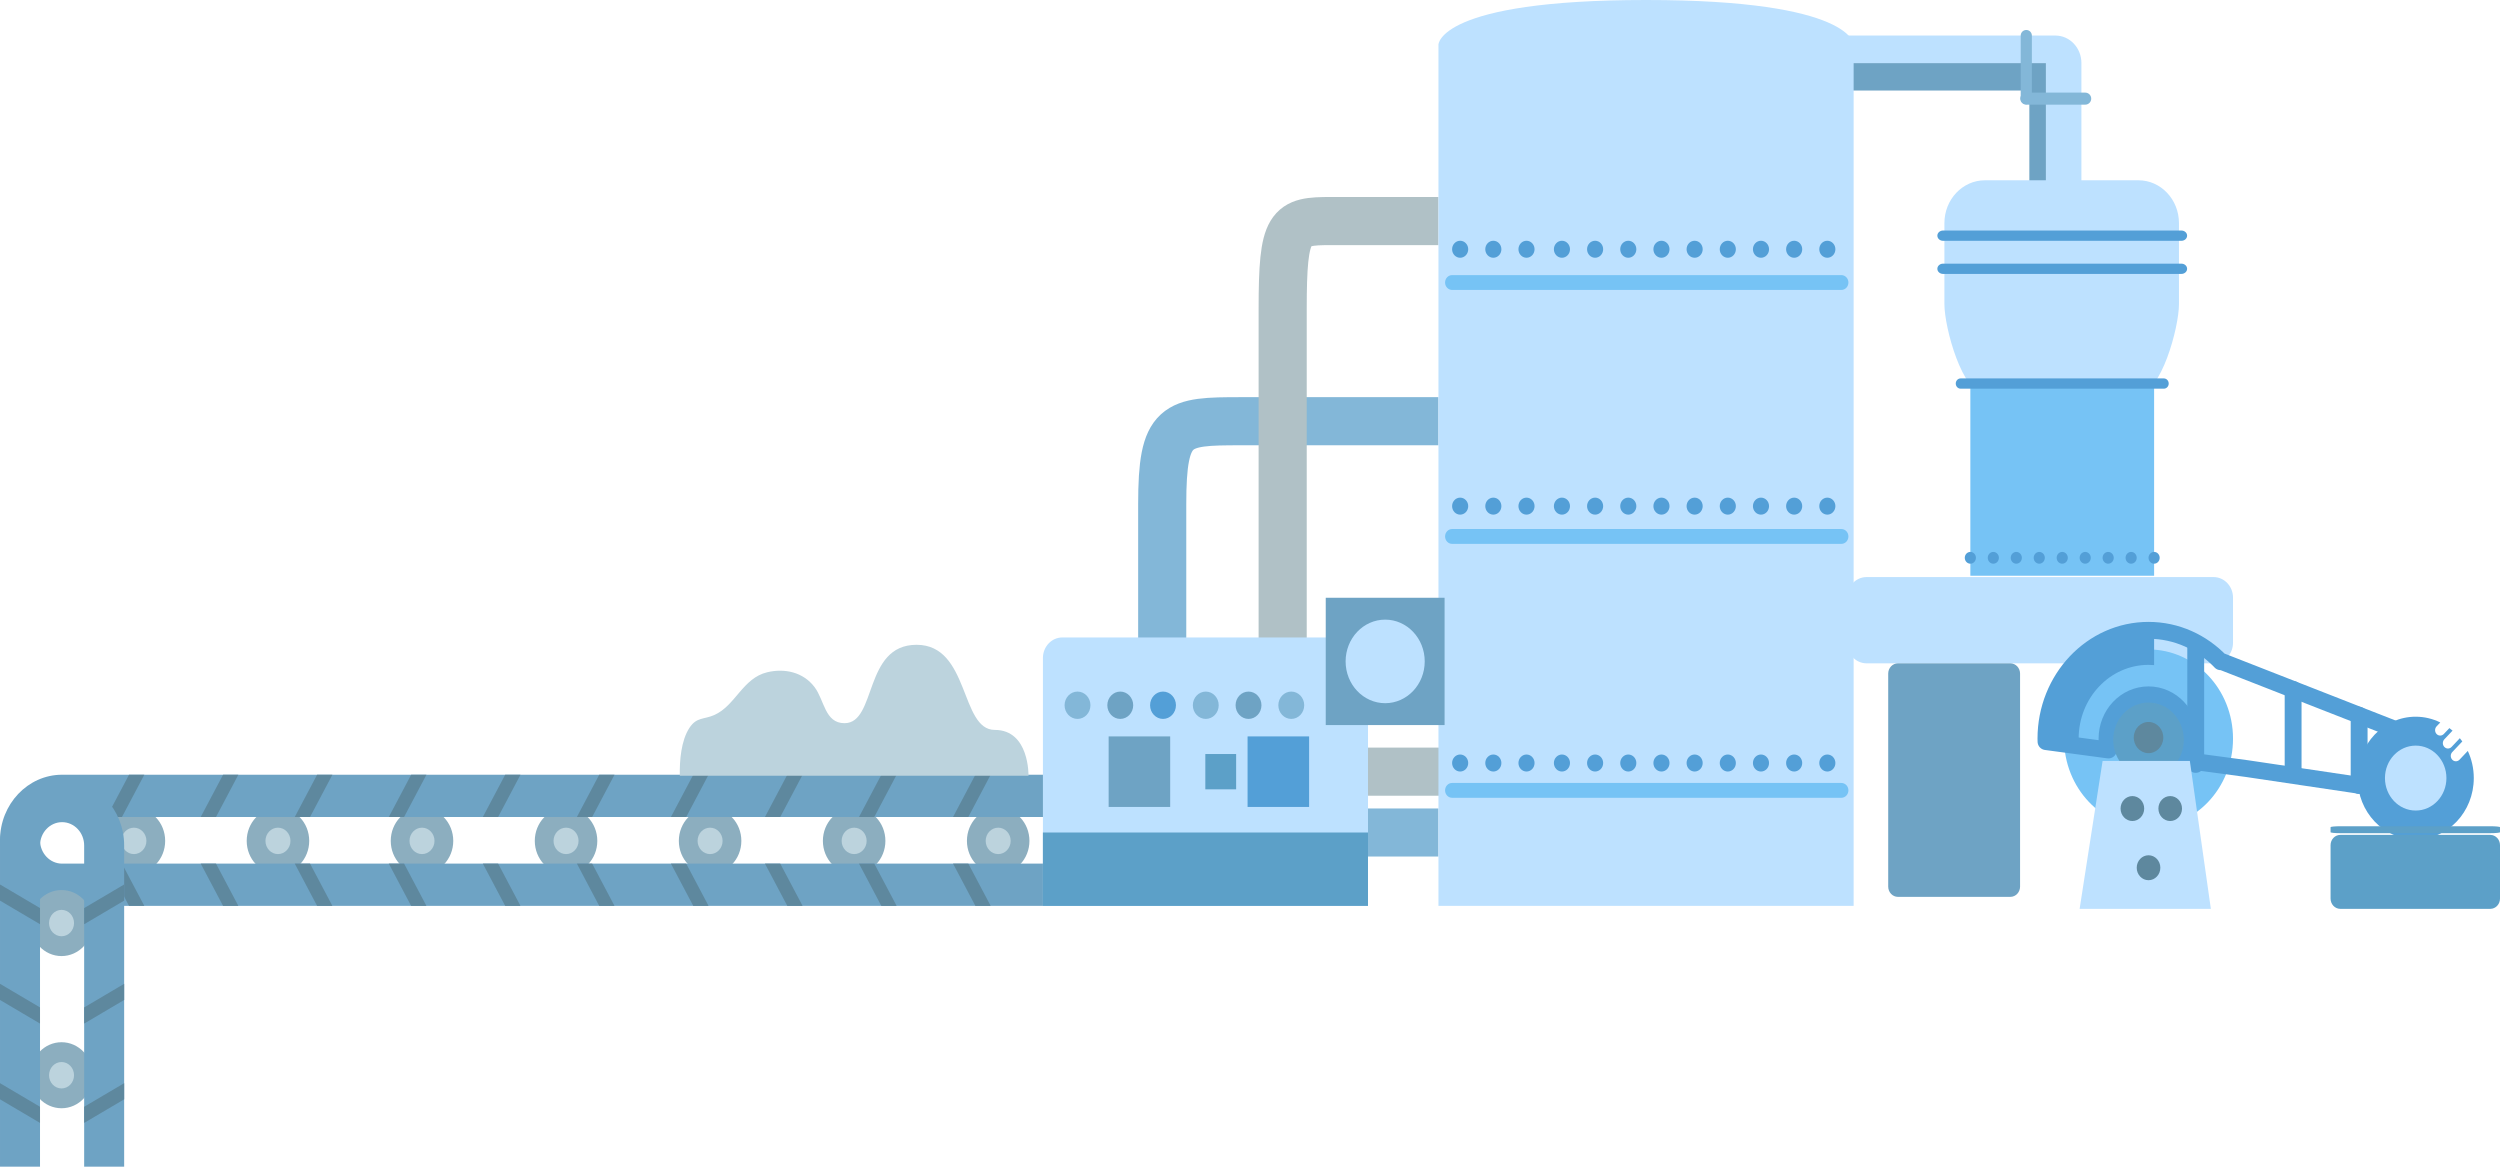<?xml version="1.0" encoding="utf-8"?>
<!-- Generator: Adobe Illustrator 16.0.0, SVG Export Plug-In . SVG Version: 6.00 Build 0)  -->
<!DOCTYPE svg PUBLIC "-//W3C//DTD SVG 1.1//EN" "http://www.w3.org/Graphics/SVG/1.1/DTD/svg11.dtd">
<svg version="1.1" id="Layer_1" xmlns="http://www.w3.org/2000/svg" xmlns:xlink="http://www.w3.org/1999/xlink" x="0px" y="0px"
	 width="673.045px" height="314.085px" viewBox="0 0 673.045 314.085" enable-background="new 0 0 673.045 314.085"
	 xml:space="preserve">
<g>
	<path fill="#6EA3C4" d="M550.805,16.973v31.563v38.458c-2.613-1.075-4.469-3.753-4.469-6.895v-55.72h-52.741
		c-3.872,0-7.009-3.317-7.009-7.406H550.805z"/>
	<path fill="#BDE1FF" d="M550.805,16.973h-64.219c0-4.089,3.137-7.404,7.009-7.404h59.75c3.872,0,7.009,3.314,7.009,7.404v63.126
		c0,4.09-3.137,7.404-7.009,7.404c-0.896,0-1.751-0.183-2.54-0.509V48.536V16.973z"/>
	<path fill="#BDE1FF" d="M523.47,60.064c0-6.367,4.886-11.529,10.912-11.529h41.322c6.028,0,10.913,5.162,10.913,11.529v21.828
		c0,6.367-4.885,24.134-10.913,24.134h-41.322c-6.026,0-10.912-17.767-10.912-24.134V60.064z"/>
	<rect x="530.455" y="103.259" fill="#76C3F5" width="49.47" height="51.742"/>
	<path fill="#539FD7" d="M526.525,103.259c0,0.765,0.586,1.383,1.309,1.383h54.709c0.724,0,1.31-0.618,1.31-1.383l0,0
		c0-0.763-0.586-1.383-1.31-1.383h-54.709C527.111,101.876,526.525,102.496,526.525,103.259L526.525,103.259z"/>
	<path fill="#539FD7" d="M521.57,72.362c0,0.763,0.686,1.383,1.535,1.383h64.168c0.849,0,1.536-0.621,1.536-1.383l0,0
		c0-0.765-0.688-1.382-1.536-1.382h-64.168C522.256,70.98,521.57,71.598,521.57,72.362L521.57,72.362z"/>
	<path fill="#539FD7" d="M521.57,63.446c0,0.764,0.686,1.384,1.535,1.384h64.168c0.849,0,1.536-0.62,1.536-1.384l0,0
		c0-0.765-0.688-1.384-1.536-1.384h-64.168C522.256,62.062,521.57,62.682,521.57,63.446L521.57,63.446z"/>
	<ellipse fill="#539FD7" cx="579.924" cy="150.172" rx="1.502" ry="1.587"/>
	<ellipse fill="#539FD7" cx="573.741" cy="150.172" rx="1.502" ry="1.587"/>
	<ellipse fill="#539FD7" cx="567.557" cy="150.172" rx="1.501" ry="1.587"/>
	<ellipse fill="#539FD7" cx="561.373" cy="150.172" rx="1.501" ry="1.587"/>
	<ellipse fill="#539FD7" cx="555.189" cy="150.172" rx="1.502" ry="1.587"/>
	<ellipse fill="#539FD7" cx="549.005" cy="150.172" rx="1.501" ry="1.587"/>
	<ellipse fill="#539FD7" cx="542.821" cy="150.172" rx="1.502" ry="1.587"/>
	<ellipse fill="#539FD7" cx="536.638" cy="150.172" rx="1.501" ry="1.587"/>
	<ellipse fill="#539FD7" cx="530.454" cy="150.172" rx="1.502" ry="1.587"/>
	<path fill="#BDE1FF" d="M497.279,173.047c0,3.057,2.346,5.535,5.239,5.535h93.411c2.893,0,5.238-2.478,5.238-5.535V160.89
		c0-3.056-2.346-5.533-5.238-5.533h-93.411c-2.894,0-5.239,2.478-5.239,5.533V173.047z"/>
	<ellipse fill="#76C3F5" cx="578.423" cy="198.871" rx="22.745" ry="24.028"/>
	
		<path fill="none" stroke="#539FD7" stroke-width="4.539" stroke-linecap="round" stroke-linejoin="round" stroke-miterlimit="10" d="
		M588.156,204.672c0.917-1.714,1.444-3.691,1.444-5.801c0-6.521-5.005-11.809-11.179-11.809c-6.173,0-11.177,5.287-11.177,11.809
		c0,1.052,0.133,2.069,0.378,3.04l-16.798-2.258c-0.007-0.261-0.021-0.52-0.021-0.782c0-16.113,12.365-29.176,27.617-29.176
		c7.583,0,14.451,3.232,19.441,8.458l0.237-0.07l53.119,20.788l-15.715,12.604l-30.542-4.545L588.156,204.672z"/>
	<path fill="#539FD7" d="M578.422,169.695c0.505,0,1.006,0.016,1.503,0.044v9.32l-0.002,0.002c-0.495-0.041-0.995-0.068-1.501-0.068
		c-10.392,0-18.814,8.899-18.814,19.877c0,0.607,0.028,1.205,0.078,1.798c-0.05,0.104-0.078,0.164-0.078,0.164h-0.002l-8.78-1.18
		c-0.007-0.261-0.021-0.52-0.021-0.782C550.805,182.758,563.17,169.695,578.422,169.695z"/>
	
		<line fill="none" stroke="#539FD7" stroke-width="4.539" stroke-linecap="round" stroke-linejoin="round" stroke-miterlimit="10" x1="591.129" y1="205.79" x2="591.129" y2="173.271"/>
	
		<line fill="none" stroke="#539FD7" stroke-width="4.539" stroke-linecap="round" stroke-linejoin="round" stroke-miterlimit="10" x1="617.348" y1="185.616" x2="617.348" y2="208.513"/>
	
		<line fill="none" stroke="#539FD7" stroke-width="4.539" stroke-linecap="round" stroke-linejoin="round" stroke-miterlimit="10" x1="635.122" y1="192.571" x2="635.122" y2="211.476"/>
	<ellipse fill="#5CA0C8" cx="578.422" cy="199.179" rx="9.504" ry="10.04"/>
	<path fill="#5E889E" d="M582.395,198.744c0.094-2.316-1.609-4.276-3.802-4.376c-2.194-0.098-4.048,1.7-4.142,4.018
		c-0.095,2.316,1.608,4.275,3.803,4.375C580.446,202.858,582.3,201.06,582.395,198.744z"/>
	<polygon fill="#BDE1FF" points="589.547,204.859 566.056,204.859 559.871,244.679 595.203,244.679 	"/>
	<ellipse fill="#5E889E" cx="578.423" cy="233.611" rx="3.18" ry="3.359"/>
	<ellipse fill="#5E889E" cx="574.076" cy="217.675" rx="3.18" ry="3.359"/>
	<ellipse fill="#5E889E" cx="584.26" cy="217.675" rx="3.18" ry="3.359"/>
	<path fill="#6EA3C4" d="M508.338,238.684c0,1.529,1.172,2.768,2.618,2.768h30.265c1.446,0,2.619-1.238,2.619-2.768v-57.336
		c0-1.527-1.173-2.766-2.619-2.766h-30.265c-1.446,0-2.618,1.239-2.618,2.766V238.684z"/>
	<path fill="#539FD7" d="M650.347,192.949c2.366,0,4.608,0.558,6.618,1.551l-0.992,1.049c-0.537,0.567-0.537,1.487,0,2.055
		s1.409,0.568,1.945,0l1.503-1.587c0.29,0.22,0.574,0.444,0.849,0.684l-2.208,2.333c-0.538,0.567-0.538,1.488,0,2.056
		c0.538,0.568,1.408,0.568,1.945,0l2.226-2.352c0.23,0.284,0.455,0.575,0.667,0.875l-2.707,2.86c-0.538,0.567-0.538,1.488,0,2.056
		c0.538,0.567,1.408,0.567,1.946,0l2.237-2.364c1.03,2.203,1.612,4.683,1.612,7.308c0,9.125-7.003,16.525-15.642,16.525
		c-8.638,0-15.642-7.4-15.642-16.525C634.705,200.347,641.709,192.949,650.347,192.949z"/>
	<ellipse fill="#BDE1FF" cx="650.347" cy="209.473" rx="8.274" ry="8.742"/>
	<path fill="#5CA0C8" d="M627.432,241.912c0,1.529,1.171,2.767,2.617,2.767h40.377c1.446,0,2.619-1.238,2.619-2.767v-14.376
		c0-1.528-1.173-2.768-2.619-2.768h-40.377c-1.446,0-2.617,1.239-2.617,2.768V241.912z"/>
	<path fill="#5CA0C8" d="M627.432,222.698c0-0.143,1.171-0.258,2.617-0.258h40.377c1.446,0,2.619,0.116,2.619,0.258v1.35
		c0,0.144-1.173,0.26-2.619,0.26h-40.377c-1.446,0-2.617-0.116-2.617-0.26V222.698z"/>
	
		<line fill="none" stroke="#83B7D8" stroke-width="3.242" stroke-linecap="round" stroke-linejoin="round" stroke-miterlimit="10" x1="561.373" y1="26.555" x2="545.514" y2="26.555"/>
	
		<line fill="none" stroke="#83B7D8" stroke-width="3.001" stroke-linecap="round" stroke-linejoin="round" stroke-miterlimit="10" x1="545.514" y1="26.555" x2="545.514" y2="9.569"/>
</g>
<g>
	<g>
		<g>
			<ellipse fill="#8CAEBF" cx="307.509" cy="226.381" rx="8.414" ry="8.889"/>
			<ellipse fill="#BCD3DD" cx="307.509" cy="226.381" rx="3.365" ry="3.556"/>
		</g>
		<g>
			<ellipse fill="#8CAEBF" cx="268.729" cy="226.381" rx="8.414" ry="8.889"/>
			<ellipse fill="#BCD3DD" cx="268.729" cy="226.381" rx="3.365" ry="3.556"/>
		</g>
		<g>
			<ellipse fill="#8CAEBF" cx="229.95" cy="226.381" rx="8.414" ry="8.889"/>
			<ellipse fill="#BCD3DD" cx="229.95" cy="226.381" rx="3.365" ry="3.556"/>
		</g>
		<g>
			<ellipse fill="#8CAEBF" cx="191.171" cy="226.381" rx="8.414" ry="8.889"/>
			<ellipse fill="#BCD3DD" cx="191.17" cy="226.381" rx="3.366" ry="3.556"/>
		</g>
		<g>
			<ellipse fill="#8CAEBF" cx="152.39" cy="226.381" rx="8.415" ry="8.889"/>
			<ellipse fill="#BCD3DD" cx="152.39" cy="226.381" rx="3.366" ry="3.556"/>
		</g>
		<g>
			<ellipse fill="#8CAEBF" cx="113.611" cy="226.381" rx="8.414" ry="8.889"/>
			<ellipse fill="#BCD3DD" cx="113.611" cy="226.381" rx="3.366" ry="3.556"/>
		</g>
		<g>
			<ellipse fill="#8CAEBF" cx="74.832" cy="226.381" rx="8.414" ry="8.889"/>
			<ellipse fill="#BCD3DD" cx="74.832" cy="226.381" rx="3.366" ry="3.556"/>
		</g>
		<g>
			<ellipse fill="#8CAEBF" cx="36.052" cy="226.381" rx="8.414" ry="8.889"/>
			<ellipse fill="#BCD3DD" cx="36.052" cy="226.381" rx="3.366" ry="3.556"/>
		</g>
		<path fill="#6EA3C4" d="M0,226.227c0-9.737,7.498-17.658,16.714-17.658h310.563c9.217,0,16.715,7.92,16.715,17.658
			c0,9.736-7.498,17.657-16.715,17.657H16.714C7.498,243.883,0,235.962,0,226.227z M16.714,219.947c-3.277,0-5.943,2.817-5.943,6.28
			c0,3.461,2.666,6.278,5.943,6.278h310.563c3.278,0,5.944-2.817,5.944-6.278c0-3.463-2.666-6.28-5.944-6.28H16.714z"/>
		<polygon fill="#5E889E" points="307.21,219.947 313.228,208.569 317.344,208.569 311.327,219.947 		"/>
		<polygon fill="#5E889E" points="281.894,219.947 287.91,208.569 292.026,208.569 286.01,219.947 		"/>
		<polygon fill="#5E889E" points="256.575,219.947 262.593,208.569 266.71,208.569 260.692,219.947 		"/>
		<polygon fill="#5E889E" points="231.259,219.947 237.276,208.569 241.392,208.569 235.376,219.947 		"/>
		<polygon fill="#5E889E" points="205.94,219.947 211.958,208.569 216.075,208.569 210.058,219.947 		"/>
		<polygon fill="#5E889E" points="180.624,219.947 186.642,208.569 190.757,208.569 184.741,219.947 		"/>
		<polygon fill="#5E889E" points="155.307,219.947 161.323,208.569 165.44,208.569 159.423,219.947 		"/>
		<polygon fill="#5E889E" points="129.989,219.947 136.007,208.569 140.123,208.569 134.106,219.947 		"/>
		<polygon fill="#5E889E" points="104.672,219.947 110.689,208.569 114.806,208.569 108.789,219.947 		"/>
		<polygon fill="#5E889E" points="79.354,219.947 85.372,208.569 89.488,208.569 83.472,219.947 		"/>
		<polygon fill="#5E889E" points="54.037,219.947 60.055,208.569 64.171,208.569 58.154,219.947 		"/>
		<polygon fill="#5E889E" points="28.72,219.947 34.737,208.569 38.854,208.569 32.837,219.947 		"/>
		<polygon fill="#5E889E" points="38.854,243.883 32.837,232.505 28.72,232.505 34.737,243.883 		"/>
		<polygon fill="#5E889E" points="64.172,243.883 58.155,232.505 54.037,232.505 60.055,243.883 		"/>
		<polygon fill="#5E889E" points="89.489,243.883 83.472,232.505 79.354,232.505 85.372,243.883 		"/>
		<polygon fill="#5E889E" points="114.806,243.883 108.79,232.505 104.672,232.505 110.689,243.883 		"/>
		<polygon fill="#5E889E" points="140.124,243.883 134.106,232.505 129.989,232.505 136.007,243.883 		"/>
		<polygon fill="#5E889E" points="165.44,243.883 159.424,232.505 155.307,232.505 161.323,243.883 		"/>
		<polygon fill="#5E889E" points="190.759,243.883 184.741,232.505 180.624,232.505 186.642,243.883 		"/>
		<polygon fill="#5E889E" points="216.075,243.883 210.059,232.505 205.94,232.505 211.958,243.883 		"/>
		<polygon fill="#5E889E" points="241.393,243.883 235.376,232.505 231.259,232.505 237.276,243.883 		"/>
		<polygon fill="#5E889E" points="266.71,243.883 260.693,232.505 256.575,232.505 262.593,243.883 		"/>
		<polygon fill="#5E889E" points="292.027,243.883 286.011,232.505 281.894,232.505 287.91,243.883 		"/>
		<polygon fill="#5E889E" points="317.345,243.883 311.327,232.505 307.21,232.505 313.228,243.883 		"/>
	</g>
	<g>
		<path fill="none" stroke="#83B7D8" stroke-width="12.954" stroke-miterlimit="10" d="M387.257,113.4c0,0-35.665,0-53.189,0
			c-17.525,0-21.18,0.354-21.18,22.376c0,22.02,0,31.514,0,31.514v10.773v29.265v16.795h74.369"/>
		<path fill="none" stroke="#B0C1C6" stroke-width="12.954" stroke-miterlimit="10" d="M387.257,59.509c0,0-17.523,0-28.86,0
			c-11.335,0-13.079,0.826-13.079,23.763s0,94.792,0,94.792v29.685h45.235"/>
		<path fill="#BDE1FF" d="M280.772,243.883v-66.741c0-3.052,2.342-5.527,5.232-5.527h77.053c2.89,0,5.232,2.475,5.232,5.527v66.741
			H280.772z"/>
		<path fill="#BDE1FF" d="M387.257,243.883L387.257,243.883h111.775l0,0V12.017l0,0c0,0,0-12.017-55.889-12.017
			c-55.887,0-55.887,12.017-55.887,12.017l0,0V243.883z"/>
		<g>
			<ellipse fill="#539FD7" cx="491.951" cy="205.419" rx="2.169" ry="2.292"/>
			<ellipse fill="#539FD7" cx="483.02" cy="205.419" rx="2.169" ry="2.292"/>
			<ellipse fill="#539FD7" cx="474.089" cy="205.419" rx="2.169" ry="2.292"/>
			<ellipse fill="#539FD7" cx="465.157" cy="205.419" rx="2.169" ry="2.292"/>
			<ellipse fill="#539FD7" cx="456.226" cy="205.419" rx="2.169" ry="2.292"/>
			<ellipse fill="#539FD7" cx="447.295" cy="205.419" rx="2.169" ry="2.292"/>
			<ellipse fill="#539FD7" cx="438.364" cy="205.419" rx="2.169" ry="2.292"/>
			<ellipse fill="#539FD7" cx="429.432" cy="205.419" rx="2.168" ry="2.292"/>
			<ellipse fill="#539FD7" cx="420.502" cy="205.419" rx="2.169" ry="2.292"/>
			<ellipse fill="#539FD7" cx="410.962" cy="205.419" rx="2.169" ry="2.292"/>
			<ellipse fill="#539FD7" cx="402.032" cy="205.419" rx="2.169" ry="2.292"/>
			<ellipse fill="#539FD7" cx="393.101" cy="205.419" rx="2.169" ry="2.292"/>
		</g>
		<g>
			<ellipse fill="#539FD7" cx="491.951" cy="136.261" rx="2.169" ry="2.291"/>
			<ellipse fill="#539FD7" cx="483.02" cy="136.261" rx="2.169" ry="2.291"/>
			<ellipse fill="#539FD7" cx="474.089" cy="136.261" rx="2.169" ry="2.291"/>
			<ellipse fill="#539FD7" cx="465.157" cy="136.261" rx="2.169" ry="2.291"/>
			<ellipse fill="#539FD7" cx="456.226" cy="136.261" rx="2.169" ry="2.291"/>
			<ellipse fill="#539FD7" cx="447.295" cy="136.261" rx="2.169" ry="2.291"/>
			<ellipse fill="#539FD7" cx="438.364" cy="136.261" rx="2.169" ry="2.291"/>
			<ellipse fill="#539FD7" cx="429.432" cy="136.261" rx="2.168" ry="2.291"/>
			<ellipse fill="#539FD7" cx="420.502" cy="136.261" rx="2.169" ry="2.291"/>
			<ellipse fill="#539FD7" cx="410.962" cy="136.261" rx="2.169" ry="2.291"/>
			<ellipse fill="#539FD7" cx="402.032" cy="136.261" rx="2.169" ry="2.291"/>
			<ellipse fill="#539FD7" cx="393.101" cy="136.261" rx="2.169" ry="2.291"/>
		</g>
		<g>
			<ellipse fill="#539FD7" cx="491.951" cy="67.104" rx="2.169" ry="2.29"/>
			<ellipse fill="#539FD7" cx="483.02" cy="67.104" rx="2.169" ry="2.29"/>
			<ellipse fill="#539FD7" cx="474.089" cy="67.104" rx="2.169" ry="2.29"/>
			<ellipse fill="#539FD7" cx="465.157" cy="67.104" rx="2.169" ry="2.29"/>
			<ellipse fill="#539FD7" cx="456.226" cy="67.104" rx="2.169" ry="2.29"/>
			<ellipse fill="#539FD7" cx="447.295" cy="67.104" rx="2.169" ry="2.29"/>
			<ellipse fill="#539FD7" cx="438.364" cy="67.104" rx="2.169" ry="2.29"/>
			<ellipse fill="#539FD7" cx="429.432" cy="67.104" rx="2.168" ry="2.29"/>
			<ellipse fill="#539FD7" cx="420.502" cy="67.104" rx="2.169" ry="2.29"/>
			<ellipse fill="#539FD7" cx="410.962" cy="67.104" rx="2.169" ry="2.29"/>
			<ellipse fill="#539FD7" cx="402.032" cy="67.104" rx="2.169" ry="2.29"/>
			<ellipse fill="#539FD7" cx="393.101" cy="67.104" rx="2.169" ry="2.29"/>
		</g>
		<path fill="#76C3F5" d="M389.041,76.06c0,1.104,0.846,1.998,1.891,1.998h104.802c1.045,0,1.892-0.895,1.892-1.998l0,0
			c0-1.103-0.847-1.998-1.892-1.998H390.932C389.887,74.062,389.041,74.957,389.041,76.06L389.041,76.06z"/>
		<path fill="#76C3F5" d="M389.041,144.421c0,1.103,0.846,1.998,1.891,1.998h104.802c1.045,0,1.892-0.896,1.892-1.998l0,0
			c0-1.104-0.847-1.998-1.892-1.998H390.932C389.887,142.423,389.041,143.317,389.041,144.421L389.041,144.421z"/>
		<path fill="#76C3F5" d="M389.041,212.781c0,1.104,0.846,1.998,1.891,1.998h104.802c1.045,0,1.892-0.894,1.892-1.998l0,0
			c0-1.104-0.847-1.998-1.892-1.998H390.932C389.887,210.783,389.041,211.677,389.041,212.781L389.041,212.781z"/>
		<rect x="356.914" y="160.927" fill="#6EA3C4" width="31.995" height="34.274"/>
		<ellipse fill="#BDE1FF" cx="372.912" cy="178.064" rx="10.649" ry="11.249"/>
		<g>
			<ellipse fill="#83B7D8" cx="347.635" cy="189.866" rx="3.483" ry="3.68"/>
			<ellipse fill="#6EA3C4" cx="336.125" cy="189.866" rx="3.483" ry="3.68"/>
			<ellipse fill="#83B7D8" cx="324.615" cy="189.866" rx="3.482" ry="3.68"/>
			<ellipse fill="#539FD7" cx="313.105" cy="189.866" rx="3.483" ry="3.68"/>
			<ellipse fill="#6EA3C4" cx="301.596" cy="189.866" rx="3.483" ry="3.68"/>
			<ellipse fill="#83B7D8" cx="290.086" cy="189.866" rx="3.483" ry="3.68"/>
		</g>
		<rect x="335.869" y="198.255" fill="#539FD7" width="16.566" height="18.989"/>
		<rect x="298.466" y="198.255" fill="#6EA3C4" width="16.567" height="18.989"/>
		<rect x="324.497" y="202.998" fill="#5CA0C8" width="8.293" height="9.505"/>
		<rect x="280.763" y="224.125" fill="#5CA0C8" width="87.527" height="19.758"/>
	</g>
</g>
<path fill="#BCD3DD" d="M265.536,208.848c0,0-82.519,0-82.519-0.002c-0.08-4.083,0.346-9.487,2.601-12.907
	c1.942-2.942,3.867-2.198,6.678-3.442c5.745-2.547,7.627-9.962,14.305-11.527c4.595-1.08,9.607-0.08,12.705,4.027
	c2.66,3.526,2.747,9.698,8.052,9.698c8.732,0,5.066-21.104,19.397-21.104c14.33,0,11.702,22.914,21.062,22.914
	c9.359,0,9.074,12.343,9.074,12.343H265.536z"/>
<g>
	<defs>
		<rect id="SVGID_1_" x="-26.521" y="190.032" width="74.584" height="124.053"/>
	</defs>
	<clipPath id="SVGID_2_">
		<use xlink:href="#SVGID_1_"  overflow="visible"/>
	</clipPath>
	<g clip-path="url(#SVGID_2_)">
		<g>
			<ellipse fill="#8CAEBF" cx="16.567" cy="248.503" rx="8.414" ry="8.889"/>
			<ellipse fill="#BCD3DD" cx="16.567" cy="248.504" rx="3.365" ry="3.555"/>
		</g>
		<g>
			<ellipse fill="#8CAEBF" cx="16.567" cy="289.472" rx="8.414" ry="8.889"/>
			<ellipse fill="#BCD3DD" cx="16.567" cy="289.473" rx="3.365" ry="3.556"/>
		</g>
		<g>
			<ellipse fill="#8CAEBF" cx="16.567" cy="330.442" rx="8.414" ry="8.89"/>
			<ellipse fill="#BCD3DD" cx="16.567" cy="330.442" rx="3.365" ry="3.556"/>
		</g>
		<g>
			<ellipse fill="#8CAEBF" cx="16.567" cy="371.413" rx="8.414" ry="8.889"/>
			<ellipse fill="#BCD3DD" cx="16.567" cy="371.412" rx="3.365" ry="3.556"/>
		</g>
		<g>
			<ellipse fill="#8CAEBF" cx="16.567" cy="412.381" rx="8.414" ry="8.889"/>
			<ellipse fill="#BCD3DD" cx="16.567" cy="412.382" rx="3.365" ry="3.556"/>
		</g>
		<g>
			<ellipse fill="#8CAEBF" cx="16.567" cy="453.35" rx="8.414" ry="8.889"/>
			<ellipse fill="#BCD3DD" cx="16.567" cy="453.35" rx="3.365" ry="3.555"/>
		</g>
		<path fill="#6EA3C4" d="M0.001,469.261V227.618c0-9.736,7.497-17.657,16.713-17.657s16.713,7.921,16.713,17.657v241.643
			c0,9.736-7.497,17.657-16.713,17.657S0.001,478.998,0.001,469.261z M22.657,227.618c0-3.461-2.666-6.279-5.943-6.279
			s-5.943,2.818-5.943,6.279v241.643c0,3.461,2.666,6.279,5.943,6.279s5.943-2.817,5.943-6.279V227.618z"/>
		<polygon fill="#5E889E" points="22.657,248.819 33.427,242.462 33.427,238.113 22.657,244.469 		"/>
		<polygon fill="#5E889E" points="22.657,275.566 33.427,269.21 33.427,264.859 22.657,271.216 		"/>
		<polygon fill="#5E889E" points="22.657,302.313 33.427,295.956 33.427,291.607 22.657,297.964 		"/>
		<polygon fill="#5E889E" points="22.657,329.061 33.427,322.703 33.427,318.354 22.657,324.71 		"/>
		<polygon fill="#5E889E" points="22.657,355.808 33.427,349.45 33.427,345.101 22.657,351.457 		"/>
		<polygon fill="#5E889E" points="22.657,382.555 33.427,376.197 33.427,371.848 22.657,378.204 		"/>
		<polygon fill="#5E889E" points="22.657,409.302 33.427,402.945 33.427,398.594 22.657,404.951 		"/>
		<polygon fill="#5E889E" points="22.657,436.049 33.427,429.691 33.427,425.342 22.657,431.698 		"/>
		<polygon fill="#5E889E" points="22.657,462.796 33.427,456.438 33.427,452.088 22.657,458.445 		"/>
		<polygon fill="#5E889E" points="0,452.088 10.771,458.445 10.771,462.794 0,456.438 		"/>
		<polygon fill="#5E889E" points="0,425.341 10.771,431.698 10.771,436.047 0,429.691 		"/>
		<polygon fill="#5E889E" points="0,398.594 10.771,404.95 10.771,409.301 0,402.945 		"/>
		<polygon fill="#5E889E" points="0,371.847 10.771,378.204 10.771,382.553 0,376.197 		"/>
		<polygon fill="#5E889E" points="0,345.1 10.771,351.457 10.771,355.807 0,349.45 		"/>
		<polygon fill="#5E889E" points="0,318.353 10.771,324.71 10.771,329.06 0,322.703 		"/>
		<polygon fill="#5E889E" points="0,291.606 10.771,297.964 10.771,302.312 0,295.956 		"/>
		<polygon fill="#5E889E" points="0,264.859 10.771,271.216 10.771,275.565 0,269.21 		"/>
		<polygon fill="#5E889E" points="0,238.113 10.771,244.469 10.771,248.819 0,242.462 		"/>
	</g>
</g>
</svg>
